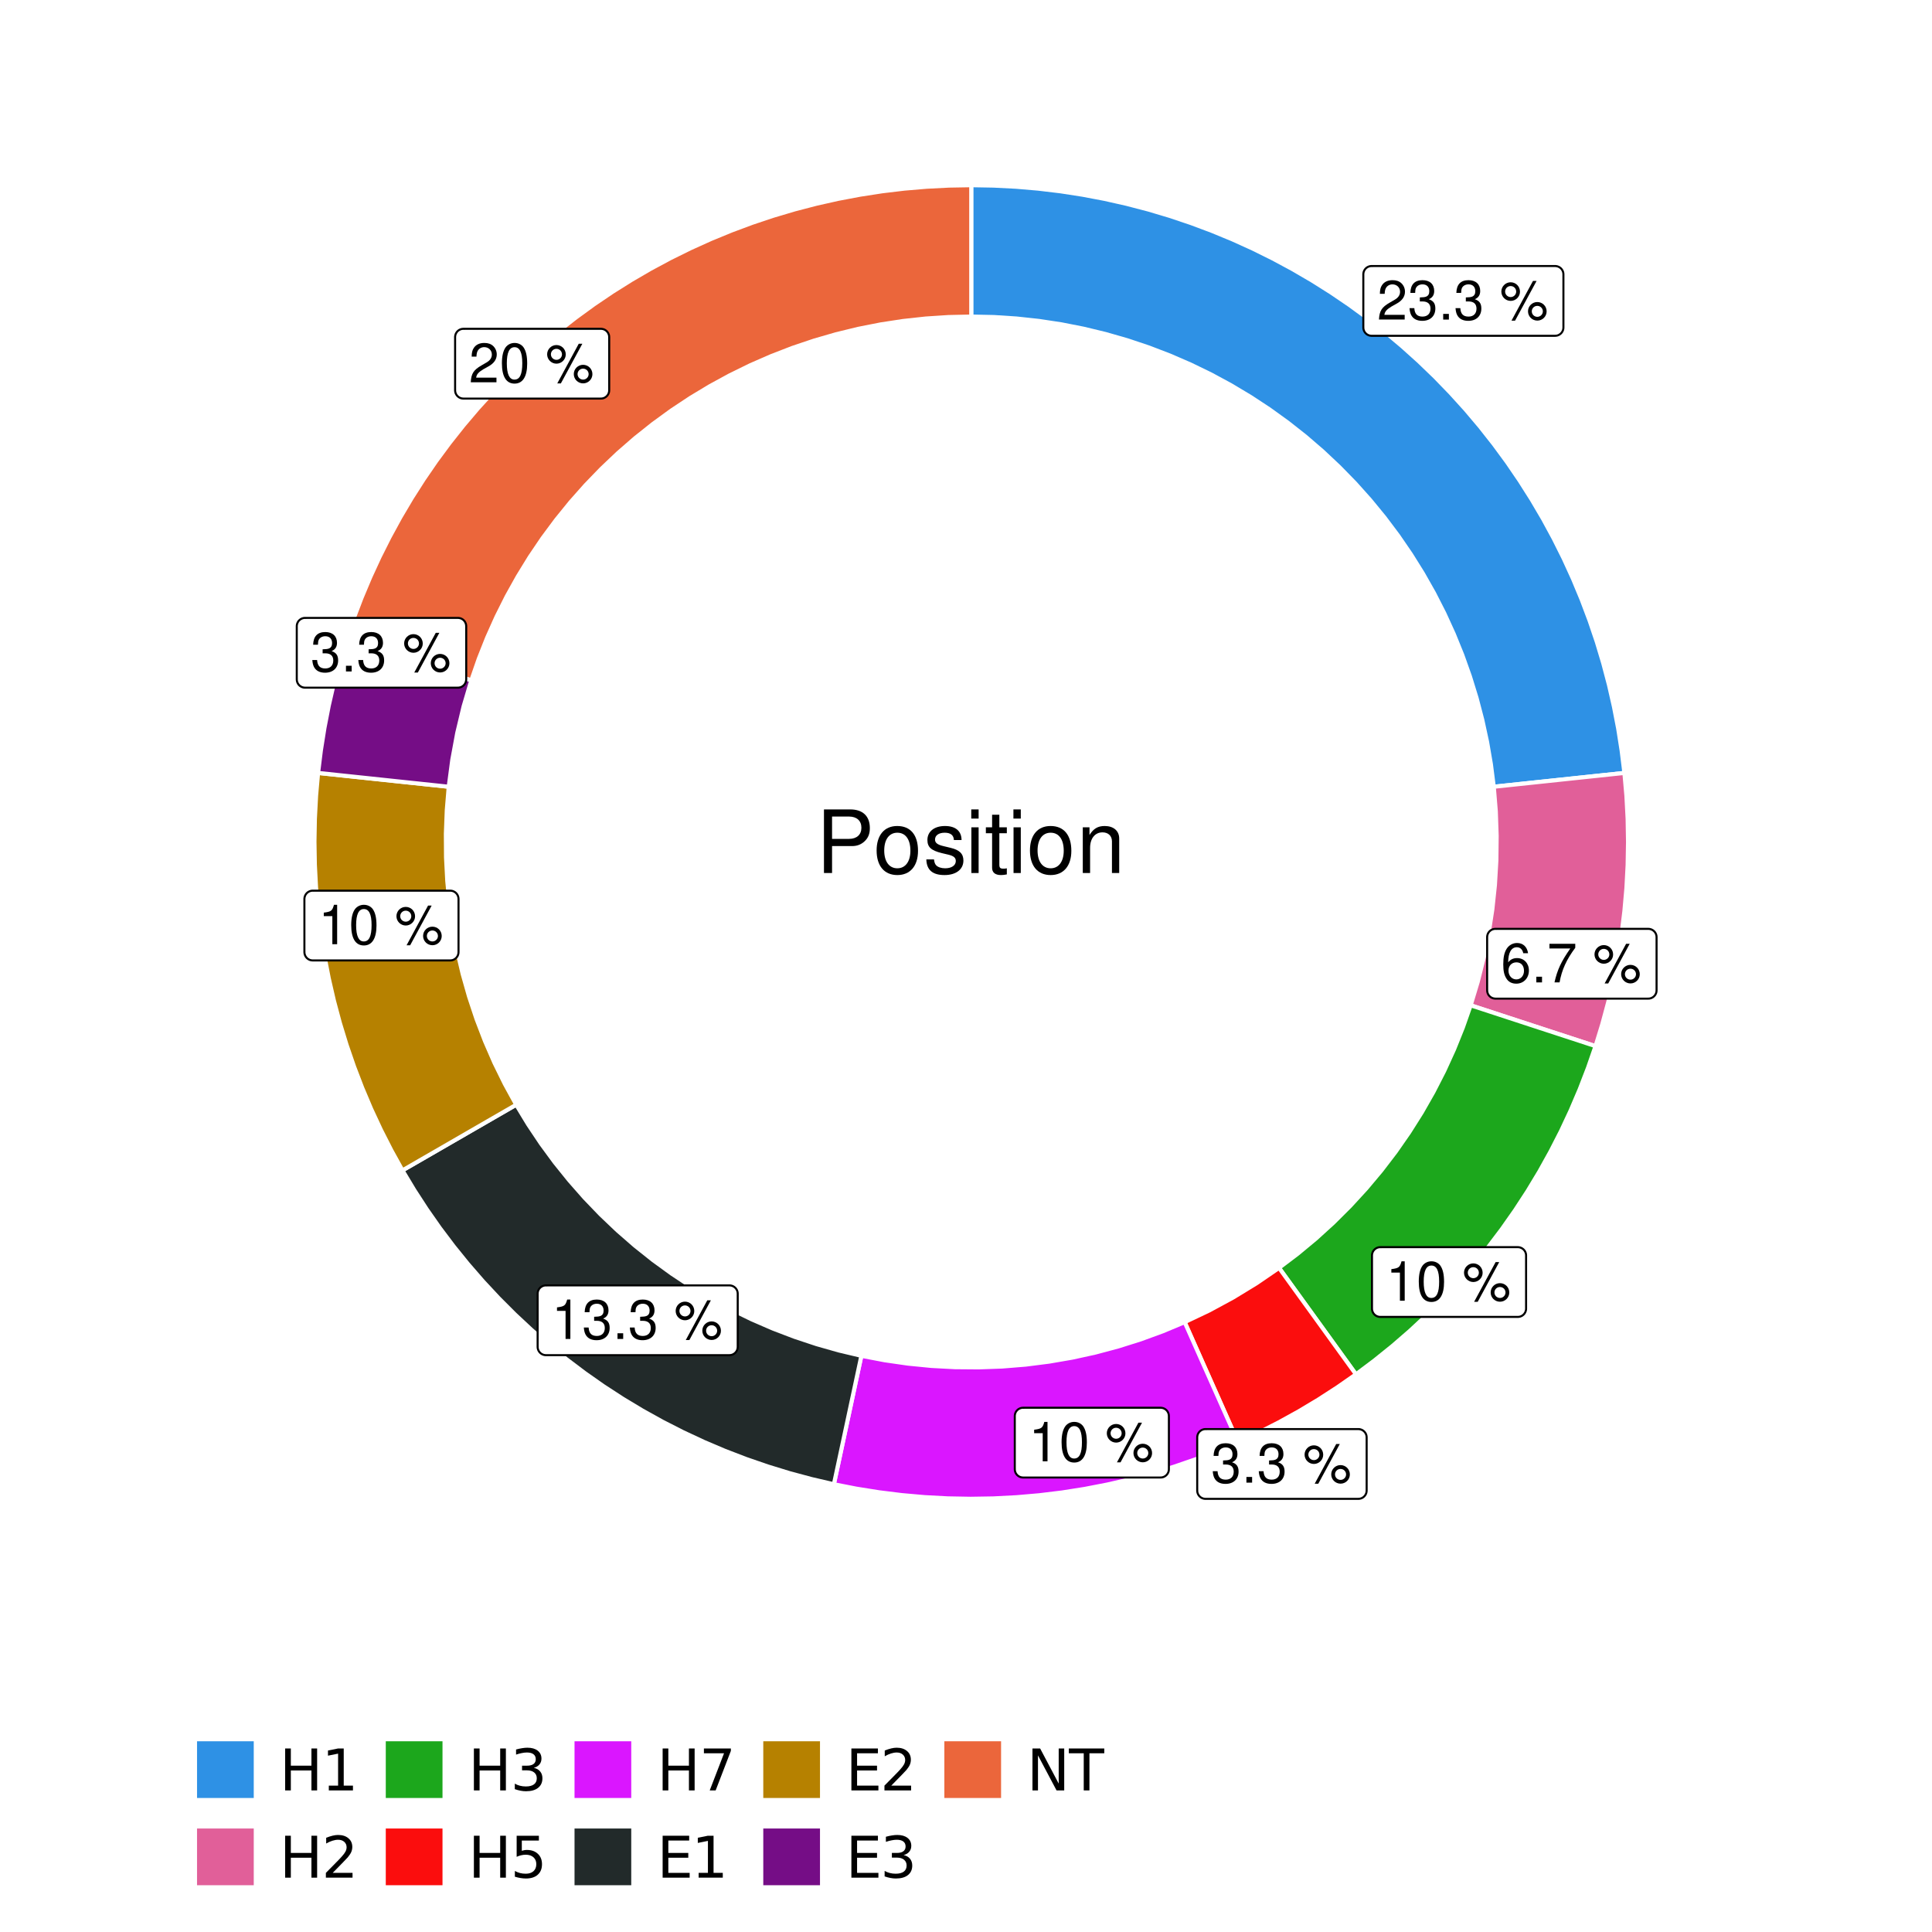 <?xml version="1.0" encoding="UTF-8"?>
<svg xmlns="http://www.w3.org/2000/svg" xmlns:xlink="http://www.w3.org/1999/xlink" width="504pt" height="504pt" viewBox="0 0 504 504" version="1.1">
<defs>
<g>
<symbol overflow="visible" id="glyph0-0">
<path style="stroke:none;" d=""/>
</symbol>
<symbol overflow="visible" id="glyph0-1">
<path style="stroke:none;" d="M 7.188 -1.234 L 1.891 -1.234 C 2.016 -2.094 2.469 -2.625 3.719 -3.391 L 5.141 -4.188 C 6.547 -4.969 7.266 -6.016 7.266 -7.281 C 7.266 -8.141 6.922 -8.922 6.328 -9.484 C 5.734 -10.031 4.984 -10.281 4.031 -10.281 C 2.766 -10.281 1.812 -9.828 1.25 -8.938 C 0.891 -8.406 0.734 -7.766 0.719 -6.719 L 1.969 -6.719 C 2 -7.422 2.094 -7.828 2.266 -8.172 C 2.594 -8.797 3.234 -9.188 4 -9.188 C 5.141 -9.188 5.984 -8.359 5.984 -7.25 C 5.984 -6.422 5.516 -5.719 4.625 -5.203 L 3.312 -4.438 C 1.203 -3.234 0.594 -2.266 0.484 -0.016 L 7.188 -0.016 Z M 7.188 -1.234 "/>
</symbol>
<symbol overflow="visible" id="glyph0-2">
<path style="stroke:none;" d="M 3.141 -4.734 L 3.828 -4.734 C 5.188 -4.734 5.922 -4.094 5.922 -2.859 C 5.922 -1.562 5.141 -0.781 3.844 -0.781 C 2.453 -0.781 1.797 -1.484 1.703 -2.984 L 0.453 -2.984 C 0.516 -2.156 0.656 -1.625 0.891 -1.172 C 1.422 -0.172 2.406 0.328 3.781 0.328 C 5.859 0.328 7.188 -0.922 7.188 -2.875 C 7.188 -4.188 6.703 -4.891 5.484 -5.312 C 6.422 -5.703 6.891 -6.406 6.891 -7.453 C 6.891 -9.219 5.75 -10.281 3.828 -10.281 C 1.797 -10.281 0.719 -9.141 0.672 -6.969 L 1.922 -6.969 C 1.938 -7.594 1.984 -7.953 2.141 -8.266 C 2.438 -8.844 3.062 -9.188 3.844 -9.188 C 4.953 -9.188 5.609 -8.516 5.609 -7.406 C 5.609 -6.688 5.359 -6.234 4.812 -6 C 4.469 -5.859 4.016 -5.797 3.141 -5.781 Z M 3.141 -4.734 "/>
</symbol>
<symbol overflow="visible" id="glyph0-3">
<path style="stroke:none;" d="M 2.719 -1.484 L 1.234 -1.484 L 1.234 0 L 2.719 0 Z M 2.719 -1.484 "/>
</symbol>
<symbol overflow="visible" id="glyph0-4">
<path style="stroke:none;" d=""/>
</symbol>
<symbol overflow="visible" id="glyph0-5">
<path style="stroke:none;" d="M 2.828 -9.734 C 1.5 -9.734 0.406 -8.641 0.406 -7.312 C 0.406 -5.969 1.5 -4.875 2.844 -4.875 C 4.172 -4.875 5.266 -5.969 5.266 -7.281 C 5.266 -8.656 4.188 -9.734 2.828 -9.734 Z M 2.828 -8.75 C 3.641 -8.75 4.281 -8.109 4.281 -7.297 C 4.281 -6.516 3.625 -5.875 2.844 -5.875 C 2.047 -5.875 1.391 -6.516 1.391 -7.312 C 1.391 -8.109 2.031 -8.75 2.828 -8.75 Z M 8.656 -10.078 L 3.047 0.281 L 3.984 0.281 L 9.594 -10.078 Z M 9.781 -4.578 C 8.453 -4.578 7.359 -3.5 7.359 -2.156 C 7.359 -0.812 8.453 0.266 9.797 0.266 C 11.125 0.266 12.219 -0.812 12.219 -2.141 C 12.219 -3.5 11.141 -4.578 9.781 -4.578 Z M 9.781 -3.578 C 10.594 -3.578 11.234 -2.938 11.234 -2.141 C 11.234 -1.359 10.578 -0.719 9.797 -0.719 C 8.984 -0.719 8.344 -1.359 8.344 -2.156 C 8.344 -2.938 8.984 -3.578 9.781 -3.578 Z M 9.781 -3.578 "/>
</symbol>
<symbol overflow="visible" id="glyph0-6">
<path style="stroke:none;" d="M 7.078 -7.609 C 6.844 -9.281 5.766 -10.281 4.219 -10.281 C 3.109 -10.281 2.125 -9.734 1.516 -8.812 C 0.875 -7.812 0.609 -6.562 0.609 -4.688 C 0.609 -2.953 0.859 -1.859 1.469 -0.953 C 2 -0.109 2.891 0.328 4 0.328 C 5.922 0.328 7.297 -1.109 7.297 -3.109 C 7.297 -5 6.016 -6.344 4.203 -6.344 C 3.219 -6.344 2.438 -5.969 1.891 -5.219 C 1.906 -7.766 2.703 -9.172 4.141 -9.172 C 5.016 -9.172 5.625 -8.609 5.828 -7.609 Z M 4.047 -5.234 C 5.266 -5.234 6.016 -4.375 6.016 -3.016 C 6.016 -1.719 5.156 -0.781 4.016 -0.781 C 2.844 -0.781 1.969 -1.766 1.969 -3.078 C 1.969 -4.344 2.812 -5.234 4.047 -5.234 Z M 4.047 -5.234 "/>
</symbol>
<symbol overflow="visible" id="glyph0-7">
<path style="stroke:none;" d="M 7.391 -10.078 L 0.656 -10.078 L 0.656 -8.844 L 6.094 -8.844 C 3.703 -5.422 2.719 -3.312 1.969 0 L 3.297 0 C 3.859 -3.234 5.125 -6 7.391 -9.031 Z M 7.391 -10.078 "/>
</symbol>
<symbol overflow="visible" id="glyph0-8">
<path style="stroke:none;" d="M 3.688 -7.328 L 3.688 0 L 4.938 0 L 4.938 -10.281 L 4.109 -10.281 C 3.672 -8.703 3.391 -8.484 1.453 -8.234 L 1.453 -7.328 Z M 3.688 -7.328 "/>
</symbol>
<symbol overflow="visible" id="glyph0-9">
<path style="stroke:none;" d="M 3.906 -10.281 C 2.969 -10.281 2.125 -9.859 1.594 -9.156 C 0.938 -8.25 0.609 -6.875 0.609 -4.984 C 0.609 -1.5 1.75 0.328 3.906 0.328 C 6.047 0.328 7.203 -1.5 7.203 -4.891 C 7.203 -6.875 6.891 -8.219 6.234 -9.156 C 5.703 -9.875 4.859 -10.281 3.906 -10.281 Z M 3.906 -9.172 C 5.266 -9.172 5.922 -7.797 5.922 -5 C 5.922 -2.078 5.281 -0.719 3.875 -0.719 C 2.562 -0.719 1.891 -2.141 1.891 -4.969 C 1.891 -7.797 2.562 -9.172 3.906 -9.172 Z M 3.906 -9.172 "/>
</symbol>
<symbol overflow="visible" id="glyph1-0">
<path style="stroke:none;" d=""/>
</symbol>
<symbol overflow="visible" id="glyph1-1">
<path style="stroke:none;" d="M 4.188 -7.031 L 9.406 -7.031 C 10.703 -7.031 11.719 -7.422 12.609 -8.219 C 13.609 -9.125 14.047 -10.203 14.047 -11.719 C 14.047 -14.844 12.203 -16.594 8.922 -16.594 L 2.078 -16.594 L 2.078 0 L 4.188 0 Z M 4.188 -8.906 L 4.188 -14.734 L 8.609 -14.734 C 10.625 -14.734 11.844 -13.641 11.844 -11.812 C 11.844 -10 10.625 -8.906 8.609 -8.906 Z M 4.188 -8.906 "/>
</symbol>
<symbol overflow="visible" id="glyph1-2">
<path style="stroke:none;" d="M 6.188 -12.266 C 2.828 -12.266 0.812 -9.875 0.812 -5.875 C 0.812 -1.844 2.828 0.531 6.219 0.531 C 9.578 0.531 11.609 -1.859 11.609 -5.781 C 11.609 -9.922 9.656 -12.266 6.188 -12.266 Z M 6.219 -10.516 C 8.359 -10.516 9.625 -8.766 9.625 -5.812 C 9.625 -2.984 8.312 -1.234 6.219 -1.234 C 4.094 -1.234 2.797 -2.984 2.797 -5.875 C 2.797 -8.766 4.094 -10.516 6.219 -10.516 Z M 6.219 -10.516 "/>
</symbol>
<symbol overflow="visible" id="glyph1-3">
<path style="stroke:none;" d="M 9.969 -8.609 C 9.953 -10.953 8.406 -12.266 5.641 -12.266 C 2.875 -12.266 1.062 -10.844 1.062 -8.625 C 1.062 -6.766 2.031 -5.875 4.844 -5.188 L 6.625 -4.766 C 7.938 -4.438 8.469 -3.969 8.469 -3.125 C 8.469 -1.984 7.359 -1.234 5.688 -1.234 C 4.672 -1.234 3.797 -1.531 3.328 -2.031 C 3.031 -2.375 2.891 -2.703 2.781 -3.547 L 0.781 -3.547 C 0.859 -0.797 2.406 0.531 5.531 0.531 C 8.531 0.531 10.453 -0.953 10.453 -3.25 C 10.453 -5.031 9.453 -6.016 7.078 -6.578 L 5.266 -7.016 C 3.703 -7.375 3.047 -7.875 3.047 -8.719 C 3.047 -9.828 4.031 -10.516 5.578 -10.516 C 7.109 -10.516 7.922 -9.859 7.969 -8.609 Z M 9.969 -8.609 "/>
</symbol>
<symbol overflow="visible" id="glyph1-4">
<path style="stroke:none;" d="M 3.422 -11.922 L 1.531 -11.922 L 1.531 0 L 3.422 0 Z M 3.422 -16.594 L 1.5 -16.594 L 1.5 -14.203 L 3.422 -14.203 Z M 3.422 -16.594 "/>
</symbol>
<symbol overflow="visible" id="glyph1-5">
<path style="stroke:none;" d="M 5.781 -11.922 L 3.828 -11.922 L 3.828 -15.203 L 1.938 -15.203 L 1.938 -11.922 L 0.312 -11.922 L 0.312 -10.375 L 1.938 -10.375 L 1.938 -1.359 C 1.938 -0.141 2.75 0.531 4.234 0.531 C 4.734 0.531 5.141 0.484 5.781 0.359 L 5.781 -1.234 C 5.516 -1.156 5.266 -1.141 4.875 -1.141 C 4.047 -1.141 3.828 -1.359 3.828 -2.203 L 3.828 -10.375 L 5.781 -10.375 Z M 5.781 -11.922 "/>
</symbol>
<symbol overflow="visible" id="glyph1-6">
<path style="stroke:none;" d="M 1.594 -11.922 L 1.594 0 L 3.5 0 L 3.5 -6.578 C 3.5 -9.016 4.781 -10.609 6.734 -10.609 C 8.234 -10.609 9.203 -9.703 9.203 -8.266 L 9.203 0 L 11.094 0 L 11.094 -9.016 C 11.094 -11 9.609 -12.266 7.312 -12.266 C 5.531 -12.266 4.391 -11.594 3.344 -9.922 L 3.344 -11.922 Z M 1.594 -11.922 "/>
</symbol>
<symbol overflow="visible" id="glyph2-0">
<path style="stroke:none;" d="M 0.75 2.656 L 0.75 -10.578 L 8.25 -10.578 L 8.25 2.656 Z M 1.594 1.812 L 7.406 1.812 L 7.406 -9.734 L 1.594 -9.734 Z M 1.594 1.812 "/>
</symbol>
<symbol overflow="visible" id="glyph2-1">
<path style="stroke:none;" d="M 1.469 -10.938 L 2.953 -10.938 L 2.953 -6.453 L 8.328 -6.453 L 8.328 -10.938 L 9.812 -10.938 L 9.812 0 L 8.328 0 L 8.328 -5.203 L 2.953 -5.203 L 2.953 0 L 1.469 0 Z M 1.469 -10.938 "/>
</symbol>
<symbol overflow="visible" id="glyph2-2">
<path style="stroke:none;" d="M 1.859 -1.25 L 4.281 -1.25 L 4.281 -9.594 L 1.641 -9.062 L 1.641 -10.406 L 4.266 -10.938 L 5.75 -10.938 L 5.75 -1.25 L 8.156 -1.25 L 8.156 0 L 1.859 0 Z M 1.859 -1.25 "/>
</symbol>
<symbol overflow="visible" id="glyph2-3">
<path style="stroke:none;" d="M 2.875 -1.25 L 8.047 -1.25 L 8.047 0 L 1.094 0 L 1.094 -1.25 C 1.656 -1.82 2.422 -2.598 3.391 -3.578 C 4.359 -4.555 4.969 -5.191 5.219 -5.484 C 5.695 -6.016 6.031 -6.461 6.219 -6.828 C 6.406 -7.203 6.5 -7.566 6.5 -7.922 C 6.5 -8.504 6.297 -8.977 5.891 -9.344 C 5.484 -9.707 4.953 -9.891 4.297 -9.891 C 3.828 -9.891 3.332 -9.805 2.812 -9.641 C 2.301 -9.484 1.754 -9.238 1.172 -8.906 L 1.172 -10.406 C 1.766 -10.645 2.32 -10.828 2.844 -10.953 C 3.363 -11.078 3.836 -11.141 4.266 -11.141 C 5.398 -11.141 6.301 -10.852 6.969 -10.281 C 7.645 -9.719 7.984 -8.961 7.984 -8.016 C 7.984 -7.566 7.898 -7.141 7.734 -6.734 C 7.566 -6.328 7.258 -5.852 6.812 -5.312 C 6.688 -5.164 6.297 -4.754 5.641 -4.078 C 4.992 -3.398 4.07 -2.457 2.875 -1.25 Z M 2.875 -1.25 "/>
</symbol>
<symbol overflow="visible" id="glyph2-4">
<path style="stroke:none;" d="M 6.094 -5.891 C 6.801 -5.742 7.352 -5.43 7.75 -4.953 C 8.145 -4.473 8.344 -3.879 8.344 -3.172 C 8.344 -2.098 7.969 -1.266 7.219 -0.672 C 6.477 -0.078 5.426 0.219 4.062 0.219 C 3.602 0.219 3.129 0.172 2.641 0.078 C 2.16 -0.016 1.66 -0.148 1.141 -0.328 L 1.141 -1.766 C 1.555 -1.523 2.004 -1.344 2.484 -1.219 C 2.973 -1.094 3.484 -1.031 4.016 -1.031 C 4.941 -1.031 5.648 -1.211 6.141 -1.578 C 6.629 -1.941 6.875 -2.473 6.875 -3.172 C 6.875 -3.816 6.645 -4.32 6.188 -4.688 C 5.738 -5.051 5.113 -5.234 4.312 -5.234 L 3.031 -5.234 L 3.031 -6.453 L 4.359 -6.453 C 5.086 -6.453 5.645 -6.598 6.031 -6.891 C 6.414 -7.18 6.609 -7.598 6.609 -8.141 C 6.609 -8.703 6.41 -9.133 6.016 -9.438 C 5.617 -9.738 5.051 -9.891 4.312 -9.891 C 3.906 -9.891 3.469 -9.844 3 -9.75 C 2.539 -9.664 2.031 -9.531 1.469 -9.344 L 1.469 -10.672 C 2.031 -10.828 2.555 -10.941 3.047 -11.016 C 3.535 -11.098 4 -11.141 4.438 -11.141 C 5.562 -11.141 6.453 -10.883 7.109 -10.375 C 7.766 -9.863 8.094 -9.172 8.094 -8.297 C 8.094 -7.691 7.914 -7.18 7.562 -6.766 C 7.219 -6.348 6.727 -6.055 6.094 -5.891 Z M 6.094 -5.891 "/>
</symbol>
<symbol overflow="visible" id="glyph2-5">
<path style="stroke:none;" d="M 1.625 -10.938 L 7.422 -10.938 L 7.422 -9.688 L 2.969 -9.688 L 2.969 -7.016 C 3.188 -7.086 3.398 -7.141 3.609 -7.172 C 3.828 -7.211 4.047 -7.234 4.266 -7.234 C 5.484 -7.234 6.445 -6.895 7.156 -6.219 C 7.875 -5.551 8.234 -4.648 8.234 -3.516 C 8.234 -2.336 7.863 -1.422 7.125 -0.766 C 6.395 -0.109 5.363 0.219 4.031 0.219 C 3.57 0.219 3.102 0.176 2.625 0.094 C 2.156 0.02 1.664 -0.094 1.156 -0.25 L 1.156 -1.75 C 1.594 -1.508 2.047 -1.328 2.516 -1.203 C 2.984 -1.086 3.477 -1.031 4 -1.031 C 4.852 -1.031 5.523 -1.25 6.016 -1.688 C 6.504 -2.133 6.75 -2.742 6.75 -3.516 C 6.75 -4.273 6.504 -4.875 6.016 -5.312 C 5.523 -5.758 4.852 -5.984 4 -5.984 C 3.602 -5.984 3.207 -5.938 2.812 -5.844 C 2.426 -5.758 2.031 -5.625 1.625 -5.438 Z M 1.625 -10.938 "/>
</symbol>
<symbol overflow="visible" id="glyph2-6">
<path style="stroke:none;" d="M 1.234 -10.938 L 8.266 -10.938 L 8.266 -10.312 L 4.297 0 L 2.75 0 L 6.484 -9.688 L 1.234 -9.688 Z M 1.234 -10.938 "/>
</symbol>
<symbol overflow="visible" id="glyph2-7">
<path style="stroke:none;" d="M 1.469 -10.938 L 8.391 -10.938 L 8.391 -9.688 L 2.953 -9.688 L 2.953 -6.453 L 8.156 -6.453 L 8.156 -5.203 L 2.953 -5.203 L 2.953 -1.25 L 8.516 -1.25 L 8.516 0 L 1.469 0 Z M 1.469 -10.938 "/>
</symbol>
<symbol overflow="visible" id="glyph2-8">
<path style="stroke:none;" d="M 1.469 -10.938 L 3.469 -10.938 L 8.312 -1.781 L 8.312 -10.938 L 9.75 -10.938 L 9.75 0 L 7.75 0 L 2.906 -9.141 L 2.906 0 L 1.469 0 Z M 1.469 -10.938 "/>
</symbol>
<symbol overflow="visible" id="glyph2-9">
<path style="stroke:none;" d="M -0.047 -10.938 L 9.203 -10.938 L 9.203 -9.688 L 5.328 -9.688 L 5.328 0 L 3.844 0 L 3.844 -9.688 L -0.047 -9.688 Z M -0.047 -10.938 "/>
</symbol>
</g>
<clipPath id="clip1">
  <path d="M 30.98 0 L 473.023 0 L 473.023 504 L 30.98 504 Z M 30.98 0 "/>
</clipPath>
<clipPath id="clip2">
  <path d="M 39.199 5.48 L 467.543 5.48 L 467.543 433.824 L 39.199 433.824 Z M 39.199 5.48 "/>
</clipPath>
</defs>
<g id="surface4">
<rect x="0" y="0" width="504" height="504" style="fill:rgb(100%,100%,100%);fill-opacity:1;stroke:none;"/>
<g clip-path="url(#clip1)" clip-rule="nonzero">
<path style="fill-rule:nonzero;fill:rgb(100%,100%,100%);fill-opacity:1;stroke-width:1.067;stroke-linecap:round;stroke-linejoin:round;stroke:rgb(100%,100%,100%);stroke-opacity:1;stroke-miterlimit:10;" d="M 30.98 504 L 473.023 504 L 473.023 0 L 30.98 0 Z M 30.98 504 "/>
</g>
<g clip-path="url(#clip2)" clip-rule="nonzero">
<path style=" stroke:none;fill-rule:nonzero;fill:rgb(100%,100%,100%);fill-opacity:1;" d="M 39.199 433.824 L 467.543 433.824 L 467.543 5.48 L 39.199 5.48 Z M 39.199 433.824 "/>
</g>
<path style="fill-rule:nonzero;fill:rgb(18.039%,56.863%,89.804%);fill-opacity:1;stroke-width:1.067;stroke-linecap:butt;stroke-linejoin:miter;stroke:rgb(100%,100%,100%);stroke-opacity:1;stroke-miterlimit:10;" d="M 389.68 205.238 L 396.496 204.516 L 403.312 203.797 L 410.125 203.074 L 416.941 202.355 L 423.758 201.633 L 423.043 195.84 L 422.137 190.07 L 421.027 184.34 L 419.727 178.645 L 418.234 173 L 416.551 167.41 L 414.676 161.883 L 412.613 156.418 L 410.367 151.031 L 407.938 145.719 L 405.328 140.496 L 402.543 135.363 L 399.582 130.332 L 396.453 125.402 L 393.16 120.578 L 389.703 115.875 L 386.09 111.289 L 382.32 106.828 L 378.398 102.5 L 374.336 98.309 L 370.129 94.258 L 365.789 90.352 L 361.32 86.598 L 356.723 82.996 L 352.008 79.555 L 347.176 76.273 L 342.234 73.16 L 337.191 70.219 L 332.051 67.449 L 326.82 64.855 L 321.504 62.445 L 316.105 60.215 L 310.637 58.168 L 305.102 56.309 L 299.508 54.641 L 293.859 53.168 L 288.16 51.883 L 282.426 50.797 L 276.656 49.902 L 270.855 49.207 L 265.039 48.711 L 259.207 48.414 L 253.371 48.312 L 253.371 82.582 L 259.277 82.707 L 265.172 83.09 L 271.043 83.727 L 276.883 84.613 L 282.68 85.754 L 288.422 87.141 L 294.102 88.773 L 299.703 90.648 L 305.219 92.766 L 310.637 95.117 L 315.949 97.699 L 321.145 100.512 L 326.215 103.543 L 331.152 106.789 L 335.941 110.246 L 340.582 113.902 L 345.055 117.758 L 349.359 121.805 L 353.488 126.031 L 357.43 130.434 L 361.176 135 L 364.723 139.723 L 368.062 144.594 L 371.191 149.605 L 374.102 154.75 L 376.785 160.012 L 379.238 165.383 L 381.461 170.859 L 383.445 176.422 L 385.188 182.066 L 386.684 187.781 L 387.934 193.555 L 388.934 199.379 Z M 389.68 205.238 "/>
<path style="fill-rule:nonzero;fill:rgb(88.235%,37.255%,60%);fill-opacity:1;stroke-width:1.067;stroke-linecap:butt;stroke-linejoin:miter;stroke:rgb(100%,100%,100%);stroke-opacity:1;stroke-miterlimit:10;" d="M 383.652 262.254 L 390.164 264.383 L 396.68 266.516 L 403.191 268.645 L 409.707 270.773 L 416.223 272.906 L 417.992 267.156 L 419.559 261.348 L 420.918 255.484 L 422.074 249.582 L 423.02 243.641 L 423.758 237.668 L 424.285 231.676 L 424.602 225.668 L 424.707 219.652 L 424.602 213.637 L 424.285 207.629 L 423.758 201.633 L 416.941 202.355 L 410.125 203.074 L 403.312 203.797 L 396.496 204.516 L 389.68 205.238 L 390.207 211.633 L 390.43 218.047 L 390.355 224.465 L 389.98 230.871 L 389.305 237.25 L 388.332 243.594 L 387.062 249.887 L 385.504 256.109 Z M 383.652 262.254 "/>
<path style="fill-rule:nonzero;fill:rgb(10.98%,65.49%,10.98%);fill-opacity:1;stroke-width:1.067;stroke-linecap:butt;stroke-linejoin:miter;stroke:rgb(100%,100%,100%);stroke-opacity:1;stroke-miterlimit:10;" d="M 333.66 330.746 L 337.672 336.301 L 345.703 347.41 L 349.715 352.965 L 353.73 358.52 L 358.52 354.93 L 363.184 351.172 L 367.711 347.258 L 372.098 343.184 L 376.34 338.961 L 380.434 334.594 L 384.371 330.082 L 388.148 325.438 L 391.762 320.668 L 395.207 315.77 L 398.48 310.758 L 401.574 305.633 L 404.484 300.402 L 407.215 295.074 L 409.754 289.652 L 412.105 284.145 L 414.262 278.562 L 416.223 272.906 L 409.707 270.773 L 403.191 268.645 L 396.68 266.516 L 390.164 264.383 L 383.652 262.254 L 381.605 268.062 L 379.305 273.773 L 376.746 279.375 L 373.938 284.855 L 370.891 290.203 L 367.602 295.41 L 364.086 300.465 L 360.344 305.355 L 356.387 310.07 L 352.223 314.605 L 347.859 318.949 L 343.305 323.094 L 338.566 327.027 Z M 333.66 330.746 "/>
<path style="fill-rule:nonzero;fill:rgb(98.431%,5.098%,5.098%);fill-opacity:1;stroke-width:1.067;stroke-linecap:butt;stroke-linejoin:miter;stroke:rgb(100%,100%,100%);stroke-opacity:1;stroke-miterlimit:10;" d="M 309.043 344.906 L 311.824 351.168 L 314.609 357.434 L 317.395 363.695 L 320.176 369.957 L 322.961 376.219 L 328.336 373.719 L 333.617 371.035 L 338.805 368.168 L 343.891 365.125 L 348.867 361.906 L 353.73 358.52 L 349.715 352.965 L 345.703 347.41 L 337.672 336.301 L 333.66 330.746 L 327.789 334.762 L 321.719 338.465 L 315.465 341.852 Z M 309.043 344.906 "/>
<path style="fill-rule:nonzero;fill:rgb(85.49%,8.627%,100%);fill-opacity:1;stroke-width:1.067;stroke-linecap:butt;stroke-linejoin:miter;stroke:rgb(100%,100%,100%);stroke-opacity:1;stroke-miterlimit:10;" d="M 224.703 353.691 L 223.27 360.391 L 218.969 380.5 L 217.535 387.199 L 223.41 388.352 L 229.324 389.293 L 235.266 390.031 L 241.227 390.559 L 247.203 390.879 L 253.191 390.988 L 259.176 390.891 L 265.156 390.582 L 271.117 390.066 L 277.062 389.344 L 282.977 388.41 L 288.852 387.273 L 294.688 385.934 L 300.469 384.387 L 306.195 382.641 L 311.859 380.695 L 317.449 378.555 L 322.961 376.219 L 320.176 369.957 L 317.395 363.695 L 314.609 357.434 L 311.824 351.168 L 309.043 344.906 L 303.359 347.281 L 297.578 349.398 L 291.707 351.25 L 285.758 352.84 L 279.746 354.16 L 273.676 355.207 L 267.57 355.984 L 261.434 356.484 L 255.277 356.707 L 249.121 356.656 L 242.973 356.328 L 236.844 355.723 L 230.75 354.844 Z M 224.703 353.691 "/>
<path style="fill-rule:nonzero;fill:rgb(13.333%,16.471%,16.471%);fill-opacity:1;stroke-width:1.067;stroke-linecap:butt;stroke-linejoin:miter;stroke:rgb(100%,100%,100%);stroke-opacity:1;stroke-miterlimit:10;" d="M 134.664 288.188 L 128.727 291.613 L 122.793 295.039 L 116.859 298.469 L 110.922 301.895 L 104.988 305.32 L 108.062 310.438 L 111.316 315.449 L 114.738 320.34 L 118.332 325.109 L 122.09 329.75 L 126.004 334.258 L 130.078 338.629 L 134.297 342.852 L 138.664 346.926 L 143.168 350.848 L 147.805 354.605 L 152.574 358.203 L 157.461 361.633 L 162.469 364.887 L 167.586 367.969 L 172.805 370.867 L 178.125 373.582 L 183.531 376.109 L 189.027 378.449 L 194.602 380.594 L 200.246 382.543 L 205.953 384.297 L 211.719 385.848 L 217.535 387.199 L 218.969 380.5 L 223.27 360.391 L 224.703 353.691 L 218.832 352.297 L 213.027 350.648 L 207.301 348.746 L 201.664 346.594 L 196.125 344.195 L 190.699 341.555 L 185.395 338.68 L 180.223 335.574 L 175.191 332.242 L 170.312 328.691 L 165.594 324.93 L 161.047 320.965 L 156.676 316.805 L 152.492 312.453 L 148.508 307.922 L 144.723 303.223 L 141.152 298.359 L 137.797 293.344 Z M 134.664 288.188 "/>
<path style="fill-rule:nonzero;fill:rgb(71.373%,50.588%,0%);fill-opacity:1;stroke-width:1.067;stroke-linecap:butt;stroke-linejoin:miter;stroke:rgb(100%,100%,100%);stroke-opacity:1;stroke-miterlimit:10;" d="M 117.059 205.238 L 110.246 204.516 L 103.43 203.797 L 96.613 203.074 L 89.797 202.355 L 82.98 201.633 L 82.457 207.598 L 82.141 213.578 L 82.031 219.562 L 82.133 225.547 L 82.445 231.527 L 82.965 237.488 L 83.691 243.434 L 84.625 249.344 L 85.766 255.223 L 87.109 261.055 L 88.656 266.84 L 90.406 272.562 L 92.355 278.223 L 94.5 283.812 L 96.836 289.324 L 99.367 294.75 L 102.086 300.086 L 104.988 305.32 L 110.922 301.895 L 116.859 298.469 L 122.793 295.039 L 128.727 291.613 L 134.664 288.188 L 131.707 282.785 L 128.992 277.258 L 126.531 271.613 L 124.324 265.867 L 122.379 260.023 L 120.699 254.102 L 119.285 248.109 L 118.145 242.059 L 117.273 235.961 L 116.68 229.832 L 116.359 223.684 L 116.316 217.527 L 116.551 211.375 Z M 117.059 205.238 "/>
<path style="fill-rule:nonzero;fill:rgb(45.882%,5.098%,52.549%);fill-opacity:1;stroke-width:1.067;stroke-linecap:butt;stroke-linejoin:miter;stroke:rgb(100%,100%,100%);stroke-opacity:1;stroke-miterlimit:10;" d="M 122.957 177.457 L 116.434 175.348 L 103.395 171.129 L 96.871 169.02 L 90.352 166.91 L 88.625 172.578 L 87.094 178.305 L 85.766 184.082 L 84.637 189.898 L 83.707 195.754 L 82.98 201.633 L 89.797 202.355 L 96.613 203.074 L 103.43 203.797 L 110.246 204.516 L 117.059 205.238 L 117.992 198.188 L 119.285 191.195 L 120.941 184.277 Z M 122.957 177.457 "/>
<path style="fill-rule:nonzero;fill:rgb(92.157%,40%,23.137%);fill-opacity:1;stroke-width:1.067;stroke-linecap:butt;stroke-linejoin:miter;stroke:rgb(100%,100%,100%);stroke-opacity:1;stroke-miterlimit:10;" d="M 253.371 82.582 L 253.371 48.312 L 247.547 48.414 L 241.73 48.711 L 235.926 49.203 L 230.141 49.895 L 224.387 50.785 L 218.66 51.867 L 212.98 53.145 L 207.344 54.613 L 201.758 56.273 L 196.234 58.121 L 190.777 60.156 L 185.395 62.375 L 180.086 64.777 L 174.863 67.359 L 169.734 70.113 L 164.699 73.043 L 159.766 76.141 L 154.941 79.406 L 150.234 82.832 L 145.641 86.418 L 141.176 90.156 L 136.84 94.047 L 132.637 98.078 L 128.574 102.254 L 124.656 106.562 L 120.887 111.004 L 117.27 115.57 L 113.809 120.254 L 110.512 125.055 L 107.379 129.965 L 104.414 134.98 L 101.625 140.094 L 99.008 145.297 L 96.57 150.586 L 94.312 155.957 L 92.238 161.398 L 90.352 166.91 L 96.871 169.02 L 103.395 171.129 L 116.434 175.348 L 122.957 177.457 L 124.906 171.844 L 127.102 166.316 L 129.531 160.895 L 132.195 155.578 L 135.09 150.383 L 138.203 145.32 L 141.535 140.395 L 145.078 135.621 L 148.824 131.004 L 152.766 126.555 L 156.898 122.281 L 161.211 118.188 L 165.695 114.289 L 170.348 110.586 L 175.156 107.086 L 180.109 103.801 L 185.203 100.734 L 190.422 97.891 L 195.762 95.273 L 201.211 92.895 L 206.754 90.75 L 212.387 88.852 L 218.098 87.199 L 223.875 85.793 L 229.707 84.641 L 235.582 83.742 L 241.492 83.098 L 247.426 82.711 Z M 253.371 82.582 "/>
<path style="fill-rule:nonzero;fill:rgb(100%,100%,100%);fill-opacity:1;stroke-width:0.533;stroke-linecap:round;stroke-linejoin:round;stroke:rgb(0%,0%,0%);stroke-opacity:1;stroke-miterlimit:10;" d="M 357.809 87.598 L 405.688 87.598 L 405.602 87.598 L 405.949 87.582 L 406.289 87.516 L 406.613 87.391 L 406.914 87.219 L 407.184 86.996 L 407.414 86.738 L 407.602 86.441 L 407.738 86.125 L 407.82 85.785 L 407.848 85.438 L 407.848 71.559 L 407.82 71.211 L 407.738 70.875 L 407.602 70.555 L 407.414 70.262 L 407.184 70 L 406.914 69.781 L 406.613 69.609 L 406.289 69.484 L 405.949 69.414 L 405.688 69.398 L 357.809 69.398 L 358.07 69.414 L 357.723 69.402 L 357.375 69.441 L 357.043 69.539 L 356.727 69.688 L 356.441 69.887 L 356.191 70.125 L 355.984 70.406 L 355.82 70.711 L 355.711 71.043 L 355.656 71.387 L 355.648 71.559 L 355.648 85.438 L 355.656 85.266 L 355.656 85.613 L 355.711 85.957 L 355.82 86.285 L 355.984 86.594 L 356.191 86.871 L 356.441 87.113 L 356.727 87.309 L 357.043 87.457 L 357.375 87.555 L 357.723 87.598 Z M 357.809 87.598 "/>
<g style="fill:rgb(0%,0%,0%);fill-opacity:1;">
  <use xlink:href="#glyph0-1" x="359.25" y="83.37"/>
  <use xlink:href="#glyph0-2" x="367.25" y="83.37"/>
  <use xlink:href="#glyph0-3" x="375.25" y="83.37"/>
  <use xlink:href="#glyph0-2" x="379.25" y="83.37"/>
  <use xlink:href="#glyph0-4" x="387.25" y="83.37"/>
  <use xlink:href="#glyph0-5" x="391.25" y="83.37"/>
</g>
<path style="fill-rule:nonzero;fill:rgb(100%,100%,100%);fill-opacity:1;stroke-width:0.533;stroke-linecap:round;stroke-linejoin:round;stroke:rgb(0%,0%,0%);stroke-opacity:1;stroke-miterlimit:10;" d="M 390.109 260.512 L 429.988 260.512 L 429.902 260.508 L 430.25 260.496 L 430.59 260.426 L 430.914 260.301 L 431.215 260.129 L 431.484 259.906 L 431.715 259.648 L 431.902 259.355 L 432.039 259.035 L 432.121 258.695 L 432.148 258.352 L 432.148 244.469 L 432.121 244.125 L 432.039 243.785 L 431.902 243.465 L 431.715 243.172 L 431.484 242.914 L 431.215 242.691 L 430.914 242.52 L 430.59 242.395 L 430.25 242.324 L 429.988 242.309 L 390.109 242.309 L 390.367 242.324 L 390.023 242.312 L 389.676 242.355 L 389.344 242.449 L 389.027 242.598 L 388.742 242.797 L 388.492 243.039 L 388.281 243.316 L 388.121 243.625 L 388.012 243.953 L 387.957 244.297 L 387.949 244.469 L 387.949 258.352 L 387.957 258.176 L 387.957 258.523 L 388.012 258.867 L 388.121 259.195 L 388.281 259.504 L 388.492 259.781 L 388.742 260.023 L 389.027 260.223 L 389.344 260.371 L 389.676 260.465 L 390.023 260.508 Z M 390.109 260.512 "/>
<g style="fill:rgb(0%,0%,0%);fill-opacity:1;">
  <use xlink:href="#glyph0-6" x="391.547" y="256.28"/>
  <use xlink:href="#glyph0-3" x="399.547" y="256.28"/>
  <use xlink:href="#glyph0-7" x="403.547" y="256.28"/>
  <use xlink:href="#glyph0-4" x="411.547" y="256.28"/>
  <use xlink:href="#glyph0-5" x="415.547" y="256.28"/>
</g>
<path style="fill-rule:nonzero;fill:rgb(100%,100%,100%);fill-opacity:1;stroke-width:0.533;stroke-linecap:round;stroke-linejoin:round;stroke:rgb(0%,0%,0%);stroke-opacity:1;stroke-miterlimit:10;" d="M 360.07 343.543 L 395.949 343.543 L 395.863 343.543 L 396.211 343.527 L 396.551 343.461 L 396.875 343.336 L 397.176 343.164 L 397.445 342.941 L 397.676 342.684 L 397.863 342.387 L 397.996 342.07 L 398.082 341.73 L 398.109 341.383 L 398.109 327.504 L 398.082 327.156 L 397.996 326.82 L 397.863 326.5 L 397.676 326.207 L 397.445 325.945 L 397.176 325.727 L 396.875 325.555 L 396.551 325.43 L 396.211 325.359 L 395.949 325.344 L 360.07 325.344 L 360.328 325.359 L 359.98 325.348 L 359.637 325.387 L 359.305 325.484 L 358.988 325.633 L 358.703 325.832 L 358.453 326.074 L 358.242 326.352 L 358.082 326.656 L 357.973 326.988 L 357.914 327.332 L 357.91 327.504 L 357.91 341.383 L 357.914 341.211 L 357.914 341.559 L 357.973 341.902 L 358.082 342.23 L 358.242 342.539 L 358.453 342.816 L 358.703 343.059 L 358.988 343.254 L 359.305 343.402 L 359.637 343.5 L 359.98 343.543 Z M 360.07 343.543 "/>
<g style="fill:rgb(0%,0%,0%);fill-opacity:1;">
  <use xlink:href="#glyph0-8" x="361.508" y="339.315"/>
  <use xlink:href="#glyph0-9" x="369.508" y="339.315"/>
  <use xlink:href="#glyph0-4" x="377.508" y="339.315"/>
  <use xlink:href="#glyph0-5" x="381.508" y="339.315"/>
</g>
<path style="fill-rule:nonzero;fill:rgb(100%,100%,100%);fill-opacity:1;stroke-width:0.533;stroke-linecap:round;stroke-linejoin:round;stroke:rgb(0%,0%,0%);stroke-opacity:1;stroke-miterlimit:10;" d="M 314.477 391.004 L 354.355 391.004 L 354.27 391.004 L 354.617 390.988 L 354.957 390.918 L 355.281 390.797 L 355.582 390.621 L 355.852 390.402 L 356.082 390.141 L 356.27 389.848 L 356.406 389.527 L 356.488 389.191 L 356.516 388.844 L 356.516 374.965 L 356.488 374.617 L 356.406 374.281 L 356.27 373.961 L 356.082 373.668 L 355.852 373.406 L 355.582 373.188 L 355.281 373.012 L 354.957 372.891 L 354.617 372.82 L 354.355 372.805 L 314.477 372.805 L 314.738 372.82 L 314.391 372.805 L 314.043 372.848 L 313.711 372.945 L 313.398 373.094 L 313.109 373.293 L 312.859 373.531 L 312.652 373.809 L 312.488 374.117 L 312.379 374.449 L 312.324 374.789 L 312.316 374.965 L 312.316 388.844 L 312.324 388.672 L 312.324 389.02 L 312.379 389.363 L 312.488 389.691 L 312.652 390 L 312.859 390.277 L 313.109 390.52 L 313.398 390.715 L 313.711 390.863 L 314.043 390.961 L 314.391 391.004 Z M 314.477 391.004 "/>
<g style="fill:rgb(0%,0%,0%);fill-opacity:1;">
  <use xlink:href="#glyph0-2" x="315.918" y="386.776"/>
  <use xlink:href="#glyph0-3" x="323.918" y="386.776"/>
  <use xlink:href="#glyph0-2" x="327.918" y="386.776"/>
  <use xlink:href="#glyph0-4" x="335.918" y="386.776"/>
  <use xlink:href="#glyph0-5" x="339.918" y="386.776"/>
</g>
<path style="fill-rule:nonzero;fill:rgb(100%,100%,100%);fill-opacity:1;stroke-width:0.533;stroke-linecap:round;stroke-linejoin:round;stroke:rgb(0%,0%,0%);stroke-opacity:1;stroke-miterlimit:10;" d="M 266.887 385.438 L 302.766 385.438 L 302.68 385.434 L 303.027 385.422 L 303.367 385.352 L 303.691 385.23 L 303.992 385.055 L 304.262 384.836 L 304.492 384.574 L 304.68 384.281 L 304.816 383.961 L 304.898 383.625 L 304.926 383.277 L 304.926 369.398 L 304.898 369.051 L 304.816 368.715 L 304.68 368.395 L 304.492 368.098 L 304.262 367.84 L 303.992 367.621 L 303.691 367.445 L 303.367 367.324 L 303.027 367.254 L 302.766 367.238 L 266.887 367.238 L 267.145 367.254 L 266.801 367.238 L 266.453 367.281 L 266.121 367.379 L 265.805 367.527 L 265.52 367.723 L 265.27 367.965 L 265.059 368.242 L 264.898 368.551 L 264.789 368.879 L 264.734 369.223 L 264.727 369.398 L 264.727 383.277 L 264.734 383.102 L 264.734 383.449 L 264.789 383.793 L 264.898 384.125 L 265.059 384.43 L 265.27 384.711 L 265.52 384.949 L 265.805 385.148 L 266.121 385.297 L 266.453 385.395 L 266.801 385.434 Z M 266.887 385.438 "/>
<g style="fill:rgb(0%,0%,0%);fill-opacity:1;">
  <use xlink:href="#glyph0-8" x="268.324" y="381.206"/>
  <use xlink:href="#glyph0-9" x="276.324" y="381.206"/>
  <use xlink:href="#glyph0-4" x="284.324" y="381.206"/>
  <use xlink:href="#glyph0-5" x="288.324" y="381.206"/>
</g>
<path style="fill-rule:nonzero;fill:rgb(100%,100%,100%);fill-opacity:1;stroke-width:0.533;stroke-linecap:round;stroke-linejoin:round;stroke:rgb(0%,0%,0%);stroke-opacity:1;stroke-miterlimit:10;" d="M 142.41 353.52 L 190.289 353.52 L 190.203 353.52 L 190.551 353.504 L 190.891 353.434 L 191.215 353.312 L 191.516 353.137 L 191.785 352.918 L 192.016 352.656 L 192.203 352.363 L 192.34 352.043 L 192.422 351.707 L 192.449 351.359 L 192.449 337.48 L 192.422 337.133 L 192.34 336.797 L 192.203 336.477 L 192.016 336.184 L 191.785 335.922 L 191.516 335.703 L 191.215 335.527 L 190.891 335.406 L 190.551 335.336 L 190.289 335.32 L 142.41 335.32 L 142.672 335.336 L 142.324 335.32 L 141.977 335.363 L 141.645 335.461 L 141.332 335.609 L 141.043 335.809 L 140.793 336.047 L 140.586 336.324 L 140.422 336.633 L 140.312 336.965 L 140.258 337.305 L 140.25 337.48 L 140.25 351.359 L 140.258 351.188 L 140.258 351.535 L 140.312 351.875 L 140.422 352.207 L 140.586 352.516 L 140.793 352.793 L 141.043 353.031 L 141.332 353.23 L 141.645 353.379 L 141.977 353.477 L 142.324 353.52 Z M 142.41 353.52 "/>
<g style="fill:rgb(0%,0%,0%);fill-opacity:1;">
  <use xlink:href="#glyph0-8" x="143.852" y="349.292"/>
  <use xlink:href="#glyph0-2" x="151.852" y="349.292"/>
  <use xlink:href="#glyph0-3" x="159.852" y="349.292"/>
  <use xlink:href="#glyph0-2" x="163.852" y="349.292"/>
  <use xlink:href="#glyph0-4" x="171.852" y="349.292"/>
  <use xlink:href="#glyph0-5" x="175.852" y="349.292"/>
</g>
<path style="fill-rule:nonzero;fill:rgb(100%,100%,100%);fill-opacity:1;stroke-width:0.533;stroke-linecap:round;stroke-linejoin:round;stroke:rgb(0%,0%,0%);stroke-opacity:1;stroke-miterlimit:10;" d="M 81.57 250.547 L 117.453 250.547 L 117.363 250.543 L 117.711 250.531 L 118.055 250.461 L 118.379 250.336 L 118.68 250.164 L 118.949 249.945 L 119.18 249.684 L 119.363 249.391 L 119.5 249.07 L 119.582 248.734 L 119.613 248.387 L 119.613 234.508 L 119.582 234.16 L 119.5 233.82 L 119.363 233.504 L 119.18 233.207 L 118.949 232.949 L 118.68 232.727 L 118.379 232.555 L 118.055 232.43 L 117.711 232.363 L 117.453 232.348 L 81.57 232.348 L 81.832 232.363 L 81.484 232.348 L 81.141 232.391 L 80.805 232.488 L 80.492 232.637 L 80.207 232.832 L 79.957 233.074 L 79.746 233.352 L 79.586 233.66 L 79.477 233.988 L 79.418 234.332 L 79.41 234.508 L 79.41 248.387 L 79.418 248.211 L 79.418 248.559 L 79.477 248.902 L 79.586 249.234 L 79.746 249.539 L 79.957 249.82 L 80.207 250.059 L 80.492 250.258 L 80.805 250.406 L 81.141 250.504 L 81.484 250.543 Z M 81.57 250.547 "/>
<g style="fill:rgb(0%,0%,0%);fill-opacity:1;">
  <use xlink:href="#glyph0-8" x="83.012" y="246.315"/>
  <use xlink:href="#glyph0-9" x="91.012" y="246.315"/>
  <use xlink:href="#glyph0-4" x="99.012" y="246.315"/>
  <use xlink:href="#glyph0-5" x="103.012" y="246.315"/>
</g>
<path style="fill-rule:nonzero;fill:rgb(100%,100%,100%);fill-opacity:1;stroke-width:0.533;stroke-linecap:round;stroke-linejoin:round;stroke:rgb(0%,0%,0%);stroke-opacity:1;stroke-miterlimit:10;" d="M 79.578 179.391 L 119.461 179.391 L 119.371 179.391 L 119.719 179.375 L 120.059 179.305 L 120.387 179.184 L 120.688 179.008 L 120.957 178.789 L 121.188 178.527 L 121.371 178.234 L 121.508 177.914 L 121.59 177.578 L 121.621 177.23 L 121.621 163.352 L 121.59 163.004 L 121.508 162.668 L 121.371 162.348 L 121.188 162.055 L 120.957 161.793 L 120.688 161.574 L 120.387 161.398 L 120.059 161.277 L 119.719 161.207 L 119.461 161.191 L 79.578 161.191 L 79.84 161.207 L 79.492 161.191 L 79.148 161.234 L 78.812 161.332 L 78.5 161.48 L 78.215 161.68 L 77.961 161.918 L 77.754 162.195 L 77.594 162.504 L 77.48 162.836 L 77.426 163.176 L 77.418 163.352 L 77.418 177.23 L 77.426 177.059 L 77.426 177.406 L 77.48 177.75 L 77.594 178.078 L 77.754 178.387 L 77.961 178.664 L 78.215 178.906 L 78.5 179.102 L 78.812 179.25 L 79.148 179.348 L 79.492 179.391 Z M 79.578 179.391 "/>
<g style="fill:rgb(0%,0%,0%);fill-opacity:1;">
  <use xlink:href="#glyph0-2" x="81.02" y="175.163"/>
  <use xlink:href="#glyph0-3" x="89.02" y="175.163"/>
  <use xlink:href="#glyph0-2" x="93.02" y="175.163"/>
  <use xlink:href="#glyph0-4" x="101.02" y="175.163"/>
  <use xlink:href="#glyph0-5" x="105.02" y="175.163"/>
</g>
<path style="fill-rule:nonzero;fill:rgb(100%,100%,100%);fill-opacity:1;stroke-width:0.533;stroke-linecap:round;stroke-linejoin:round;stroke:rgb(0%,0%,0%);stroke-opacity:1;stroke-miterlimit:10;" d="M 120.883 103.977 L 156.762 103.977 L 156.676 103.973 L 157.023 103.961 L 157.363 103.891 L 157.688 103.77 L 157.988 103.594 L 158.258 103.375 L 158.488 103.113 L 158.676 102.82 L 158.812 102.5 L 158.895 102.164 L 158.922 101.816 L 158.922 87.938 L 158.895 87.59 L 158.812 87.254 L 158.676 86.934 L 158.488 86.641 L 158.258 86.379 L 157.988 86.16 L 157.688 85.984 L 157.363 85.863 L 157.023 85.793 L 156.762 85.777 L 120.883 85.777 L 121.145 85.793 L 120.797 85.777 L 120.449 85.82 L 120.117 85.918 L 119.801 86.066 L 119.516 86.262 L 119.266 86.504 L 119.059 86.781 L 118.895 87.09 L 118.785 87.418 L 118.73 87.762 L 118.723 87.938 L 118.723 101.816 L 118.73 101.641 L 118.73 101.988 L 118.785 102.332 L 118.895 102.664 L 119.059 102.973 L 119.266 103.25 L 119.516 103.488 L 119.801 103.688 L 120.117 103.836 L 120.449 103.934 L 120.797 103.973 Z M 120.883 103.977 "/>
<g style="fill:rgb(0%,0%,0%);fill-opacity:1;">
  <use xlink:href="#glyph0-1" x="122.324" y="99.745"/>
  <use xlink:href="#glyph0-9" x="130.324" y="99.745"/>
  <use xlink:href="#glyph0-4" x="138.324" y="99.745"/>
  <use xlink:href="#glyph0-5" x="142.324" y="99.745"/>
</g>
<g style="fill:rgb(0%,0%,0%);fill-opacity:1;">
  <use xlink:href="#glyph1-1" x="212.871" y="227.746"/>
  <use xlink:href="#glyph1-2" x="227.871" y="227.746"/>
  <use xlink:href="#glyph1-3" x="240.871" y="227.746"/>
  <use xlink:href="#glyph1-4" x="251.871" y="227.746"/>
  <use xlink:href="#glyph1-5" x="256.871" y="227.746"/>
  <use xlink:href="#glyph1-4" x="262.871" y="227.746"/>
  <use xlink:href="#glyph1-2" x="267.871" y="227.746"/>
  <use xlink:href="#glyph1-6" x="280.871" y="227.746"/>
</g>
<path style=" stroke:none;fill-rule:nonzero;fill:rgb(100%,100%,100%);fill-opacity:1;" d="M 39.199 498.52 L 293.352 498.52 L 293.352 447.52 L 39.199 447.52 Z M 39.199 498.52 "/>
<path style=" stroke:none;fill-rule:nonzero;fill:rgb(100%,100%,100%);fill-opacity:1;" d="M 50.156 470.281 L 67.438 470.281 L 67.438 453 L 50.156 453 Z M 50.156 470.281 "/>
<path style="fill-rule:nonzero;fill:rgb(18.039%,56.863%,89.804%);fill-opacity:1;stroke-width:1.067;stroke-linecap:butt;stroke-linejoin:miter;stroke:rgb(100%,100%,100%);stroke-opacity:1;stroke-miterlimit:10;" d="M 50.867 469.574 L 66.73 469.574 L 66.73 453.711 L 50.867 453.711 Z M 50.867 469.574 "/>
<path style=" stroke:none;fill-rule:nonzero;fill:rgb(100%,100%,100%);fill-opacity:1;" d="M 50.156 493.043 L 67.438 493.043 L 67.438 475.762 L 50.156 475.762 Z M 50.156 493.043 "/>
<path style="fill-rule:nonzero;fill:rgb(88.235%,37.255%,60%);fill-opacity:1;stroke-width:1.067;stroke-linecap:butt;stroke-linejoin:miter;stroke:rgb(100%,100%,100%);stroke-opacity:1;stroke-miterlimit:10;" d="M 50.867 492.332 L 66.73 492.332 L 66.73 476.469 L 50.867 476.469 Z M 50.867 492.332 "/>
<path style=" stroke:none;fill-rule:nonzero;fill:rgb(100%,100%,100%);fill-opacity:1;" d="M 99.395 470.281 L 116.676 470.281 L 116.676 453 L 99.395 453 Z M 99.395 470.281 "/>
<path style="fill-rule:nonzero;fill:rgb(10.98%,65.49%,10.98%);fill-opacity:1;stroke-width:1.067;stroke-linecap:butt;stroke-linejoin:miter;stroke:rgb(100%,100%,100%);stroke-opacity:1;stroke-miterlimit:10;" d="M 100.105 469.574 L 115.969 469.574 L 115.969 453.711 L 100.105 453.711 Z M 100.105 469.574 "/>
<path style=" stroke:none;fill-rule:nonzero;fill:rgb(100%,100%,100%);fill-opacity:1;" d="M 99.395 493.043 L 116.676 493.043 L 116.676 475.762 L 99.395 475.762 Z M 99.395 493.043 "/>
<path style="fill-rule:nonzero;fill:rgb(98.431%,5.098%,5.098%);fill-opacity:1;stroke-width:1.067;stroke-linecap:butt;stroke-linejoin:miter;stroke:rgb(100%,100%,100%);stroke-opacity:1;stroke-miterlimit:10;" d="M 100.105 492.332 L 115.969 492.332 L 115.969 476.469 L 100.105 476.469 Z M 100.105 492.332 "/>
<path style=" stroke:none;fill-rule:nonzero;fill:rgb(100%,100%,100%);fill-opacity:1;" d="M 148.633 470.281 L 165.914 470.281 L 165.914 453 L 148.633 453 Z M 148.633 470.281 "/>
<path style="fill-rule:nonzero;fill:rgb(85.49%,8.627%,100%);fill-opacity:1;stroke-width:1.067;stroke-linecap:butt;stroke-linejoin:miter;stroke:rgb(100%,100%,100%);stroke-opacity:1;stroke-miterlimit:10;" d="M 149.344 469.574 L 165.207 469.574 L 165.207 453.711 L 149.344 453.711 Z M 149.344 469.574 "/>
<path style=" stroke:none;fill-rule:nonzero;fill:rgb(100%,100%,100%);fill-opacity:1;" d="M 148.633 493.043 L 165.914 493.043 L 165.914 475.762 L 148.633 475.762 Z M 148.633 493.043 "/>
<path style="fill-rule:nonzero;fill:rgb(13.333%,16.471%,16.471%);fill-opacity:1;stroke-width:1.067;stroke-linecap:butt;stroke-linejoin:miter;stroke:rgb(100%,100%,100%);stroke-opacity:1;stroke-miterlimit:10;" d="M 149.344 492.332 L 165.207 492.332 L 165.207 476.469 L 149.344 476.469 Z M 149.344 492.332 "/>
<path style=" stroke:none;fill-rule:nonzero;fill:rgb(100%,100%,100%);fill-opacity:1;" d="M 197.875 470.281 L 215.156 470.281 L 215.156 453 L 197.875 453 Z M 197.875 470.281 "/>
<path style="fill-rule:nonzero;fill:rgb(71.373%,50.588%,0%);fill-opacity:1;stroke-width:1.067;stroke-linecap:butt;stroke-linejoin:miter;stroke:rgb(100%,100%,100%);stroke-opacity:1;stroke-miterlimit:10;" d="M 198.582 469.574 L 214.445 469.574 L 214.445 453.711 L 198.582 453.711 Z M 198.582 469.574 "/>
<path style=" stroke:none;fill-rule:nonzero;fill:rgb(100%,100%,100%);fill-opacity:1;" d="M 197.875 493.043 L 215.156 493.043 L 215.156 475.762 L 197.875 475.762 Z M 197.875 493.043 "/>
<path style="fill-rule:nonzero;fill:rgb(45.882%,5.098%,52.549%);fill-opacity:1;stroke-width:1.067;stroke-linecap:butt;stroke-linejoin:miter;stroke:rgb(100%,100%,100%);stroke-opacity:1;stroke-miterlimit:10;" d="M 198.582 492.332 L 214.445 492.332 L 214.445 476.469 L 198.582 476.469 Z M 198.582 492.332 "/>
<path style=" stroke:none;fill-rule:nonzero;fill:rgb(100%,100%,100%);fill-opacity:1;" d="M 245.113 470.281 L 262.395 470.281 L 262.395 453 L 245.113 453 Z M 245.113 470.281 "/>
<path style="fill-rule:nonzero;fill:rgb(92.157%,40%,23.137%);fill-opacity:1;stroke-width:1.067;stroke-linecap:butt;stroke-linejoin:miter;stroke:rgb(100%,100%,100%);stroke-opacity:1;stroke-miterlimit:10;" d="M 245.82 469.574 L 261.684 469.574 L 261.684 453.711 L 245.82 453.711 Z M 245.82 469.574 "/>
<g style="fill:rgb(0%,0%,0%);fill-opacity:1;">
  <use xlink:href="#glyph2-1" x="72.918" y="467.064"/>
  <use xlink:href="#glyph2-2" x="83.918" y="467.064"/>
</g>
<g style="fill:rgb(0%,0%,0%);fill-opacity:1;">
  <use xlink:href="#glyph2-1" x="72.918" y="489.826"/>
  <use xlink:href="#glyph2-3" x="83.918" y="489.826"/>
</g>
<g style="fill:rgb(0%,0%,0%);fill-opacity:1;">
  <use xlink:href="#glyph2-1" x="122.156" y="467.064"/>
  <use xlink:href="#glyph2-4" x="133.156" y="467.064"/>
</g>
<g style="fill:rgb(0%,0%,0%);fill-opacity:1;">
  <use xlink:href="#glyph2-1" x="122.156" y="489.826"/>
  <use xlink:href="#glyph2-5" x="133.156" y="489.826"/>
</g>
<g style="fill:rgb(0%,0%,0%);fill-opacity:1;">
  <use xlink:href="#glyph2-1" x="171.395" y="467.064"/>
  <use xlink:href="#glyph2-6" x="182.395" y="467.064"/>
</g>
<g style="fill:rgb(0%,0%,0%);fill-opacity:1;">
  <use xlink:href="#glyph2-7" x="171.395" y="489.826"/>
  <use xlink:href="#glyph2-2" x="180.395" y="489.826"/>
</g>
<g style="fill:rgb(0%,0%,0%);fill-opacity:1;">
  <use xlink:href="#glyph2-7" x="220.633" y="467.064"/>
  <use xlink:href="#glyph2-3" x="229.633" y="467.064"/>
</g>
<g style="fill:rgb(0%,0%,0%);fill-opacity:1;">
  <use xlink:href="#glyph2-7" x="220.633" y="489.826"/>
  <use xlink:href="#glyph2-4" x="229.633" y="489.826"/>
</g>
<g style="fill:rgb(0%,0%,0%);fill-opacity:1;">
  <use xlink:href="#glyph2-8" x="267.871" y="467.064"/>
  <use xlink:href="#glyph2-9" x="278.871" y="467.064"/>
</g>
</g>
</svg>
